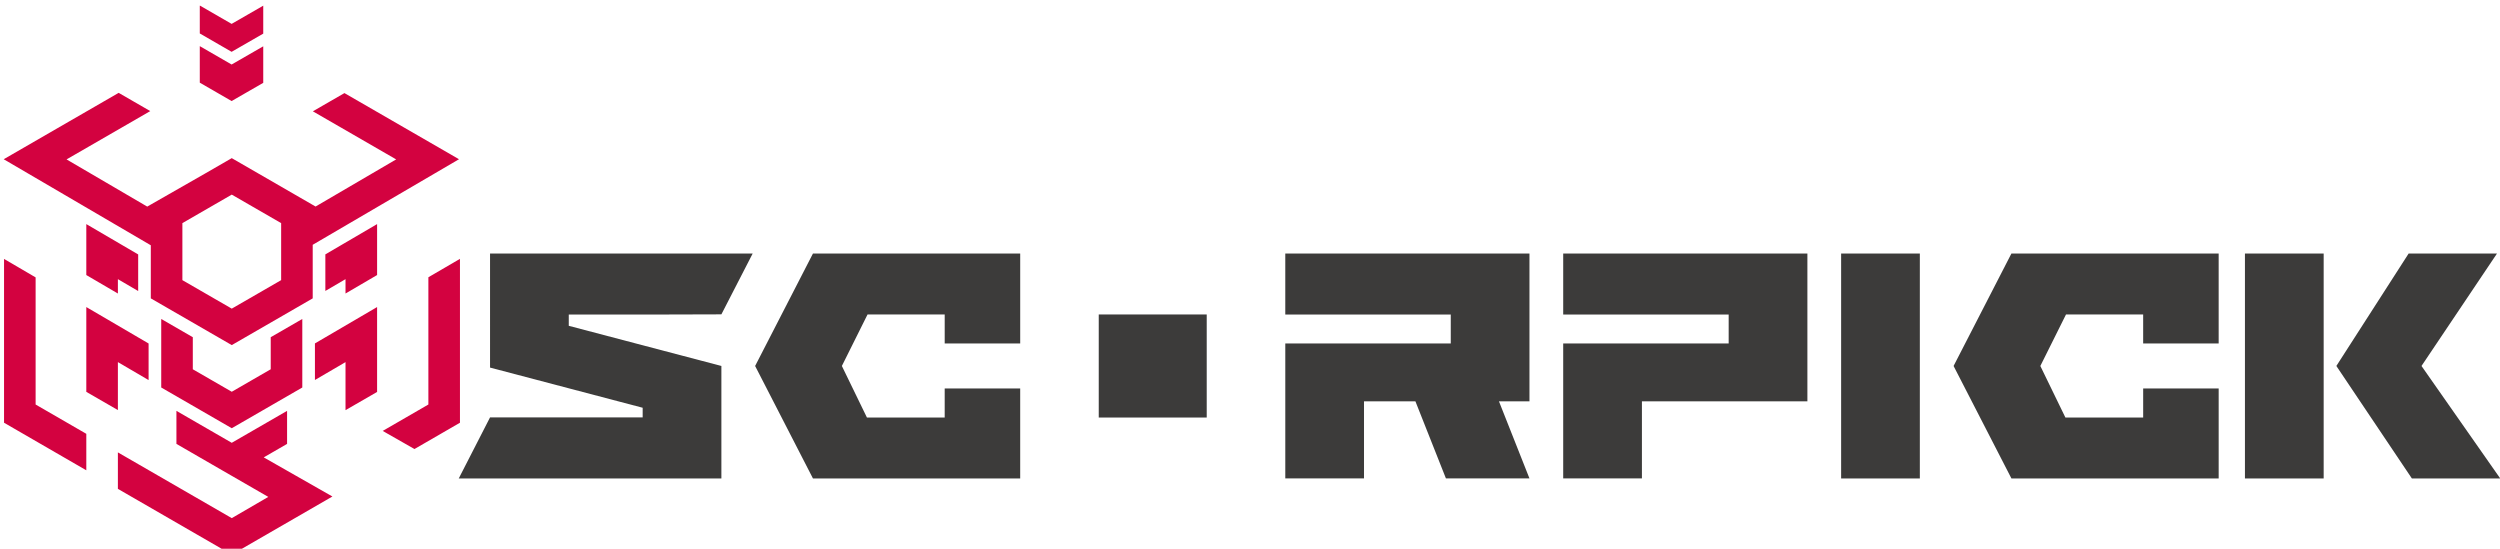 <svg xmlns:serif="http://www.serif.com/" xmlns="http://www.w3.org/2000/svg" xmlns:xlink="http://www.w3.org/1999/xlink" id="Vrstva_1" x="0px" y="0px" viewBox="0 0 579.811 127.269" style="enable-background:new 0 0 579.811 127.269;" xml:space="preserve"><style type="text/css">	.st0{fill-rule:evenodd;clip-rule:evenodd;fill:#3C3B3A;}	.st1{fill-rule:evenodd;clip-rule:evenodd;fill:#D30240;}</style><g transform="matrix(1.226,0,0,1.226,-286.007,-2186.17)">	<path class="st0" d="M672.857,1873.679h-14.893v-42.547h14.893V1873.679z M706.254,1873.679H689.54l-14.283-21.275l13.676-21.273  h16.714l-14.283,21.273L706.254,1873.679z M325.988,1831.132h49.682l-5.919,11.507l-14.284,0.041h-14.588v2.128l28.871,7.596  v21.275h-49.682l5.919-11.548h28.871v-1.823l-28.871-7.599V1831.132z M376.133,1852.405l10.941-21.273h39.204v17.019h-14.283  v-5.492H397.4l-4.857,9.746l4.739,9.749h14.712v-5.492h14.283v17.018h-39.204L376.133,1852.405z M461.562,1862.153h-20.426v-19.495  h20.426V1862.153z M581.574,1831.132h14.89v42.547h-14.89V1831.132z M602.847,1852.405l10.941-21.273h39.205v17.019H638.71v-5.492  h-14.595l-4.856,9.746l4.739,9.749h14.713v-5.492h14.283v17.018h-39.205L602.847,1852.405z M476.424,1842.68v-11.548h46.192v27.959  h-5.773l5.773,14.588h-15.802l-5.775-14.588h-9.724v14.588h-14.89v-25.529h31.302v-5.47H476.424z M528.998,1842.68v-11.548h46.194  v27.959h-31.302v14.588h-14.893v-25.529H560.3v-5.47H528.998z"></path></g><g transform="matrix(1.221,0,0,1.221,-2284.37,-3473.84)">	<path class="st1" d="M1899.546,2891.668l-27.94-16.344l21.836-12.609l5.998,3.465l-15.896,9.177l15.325,8.964l11.128-6.361  l4.926-2.843l15.377,8.877v0.002l0.545,0.312l15.305-8.952l-15.821-9.134l5.998-3.462l21.76,12.563l-27.787,16.253v10.176  l-15.377,8.877l-15.377-8.877V2891.668z M1914.924,2882.044l-9.379,5.415v10.831l9.379,5.413l9.379-5.413v-10.831  L1914.924,2882.044z M1920.996,2931.955l13.043,7.431l-19.116,11.037l-21.63-12.489v-6.927l1.468,0.847l20.162,11.642l6.939-4.033  l-6.939-4.002l0,0l-3.582-2.066l-2.666-1.54l0,0l-4.261-2.462v-6.274l10.509,6.068l10.509-6.068v6.274L1920.996,2931.955z   M1958.268,2894.245v31.129l-8.64,4.995l-6.034-3.438l8.676-5.017v-24.171L1958.268,2894.245z M1887.295,2934.41l-15.627-9.036  v-31.115l5.998,3.508v24.147l9.629,5.566V2934.41z M1928.322,2905.666v13.016l-13.398,7.735l-13.398-7.735v-13.016l5.998,3.462  v6.092l7.4,4.271l7.4-4.271v-6.092L1928.322,2905.666z M1887.295,2897.321v-9.677l9.852,5.763v6.951l-3.853-2.255v2.728  L1887.295,2897.321z M1936.53,2900.831c0-1.207,0-2.728,0-2.728l-3.829,2.241v-6.948l9.828-5.751v9.677L1936.53,2900.831z   M1887.295,2919.51v-16.109l11.831,6.922v6.948l-5.833-3.412v9.113L1887.295,2919.51z M1936.53,2922.987v-1.334v-7.793  l-5.809,3.397v-6.948l11.807-6.908v16.124L1936.53,2922.987z M1920.903,2846.157v5.307l-6.008,3.458l-6.046-3.491v-5.281h0.046  l6.001,3.465L1920.903,2846.157z M1920.903,2853.874v6.939l-6.008,3.458l-6.046-3.491v-6.939l6.046,3.491L1920.903,2853.874z"></path></g></svg>